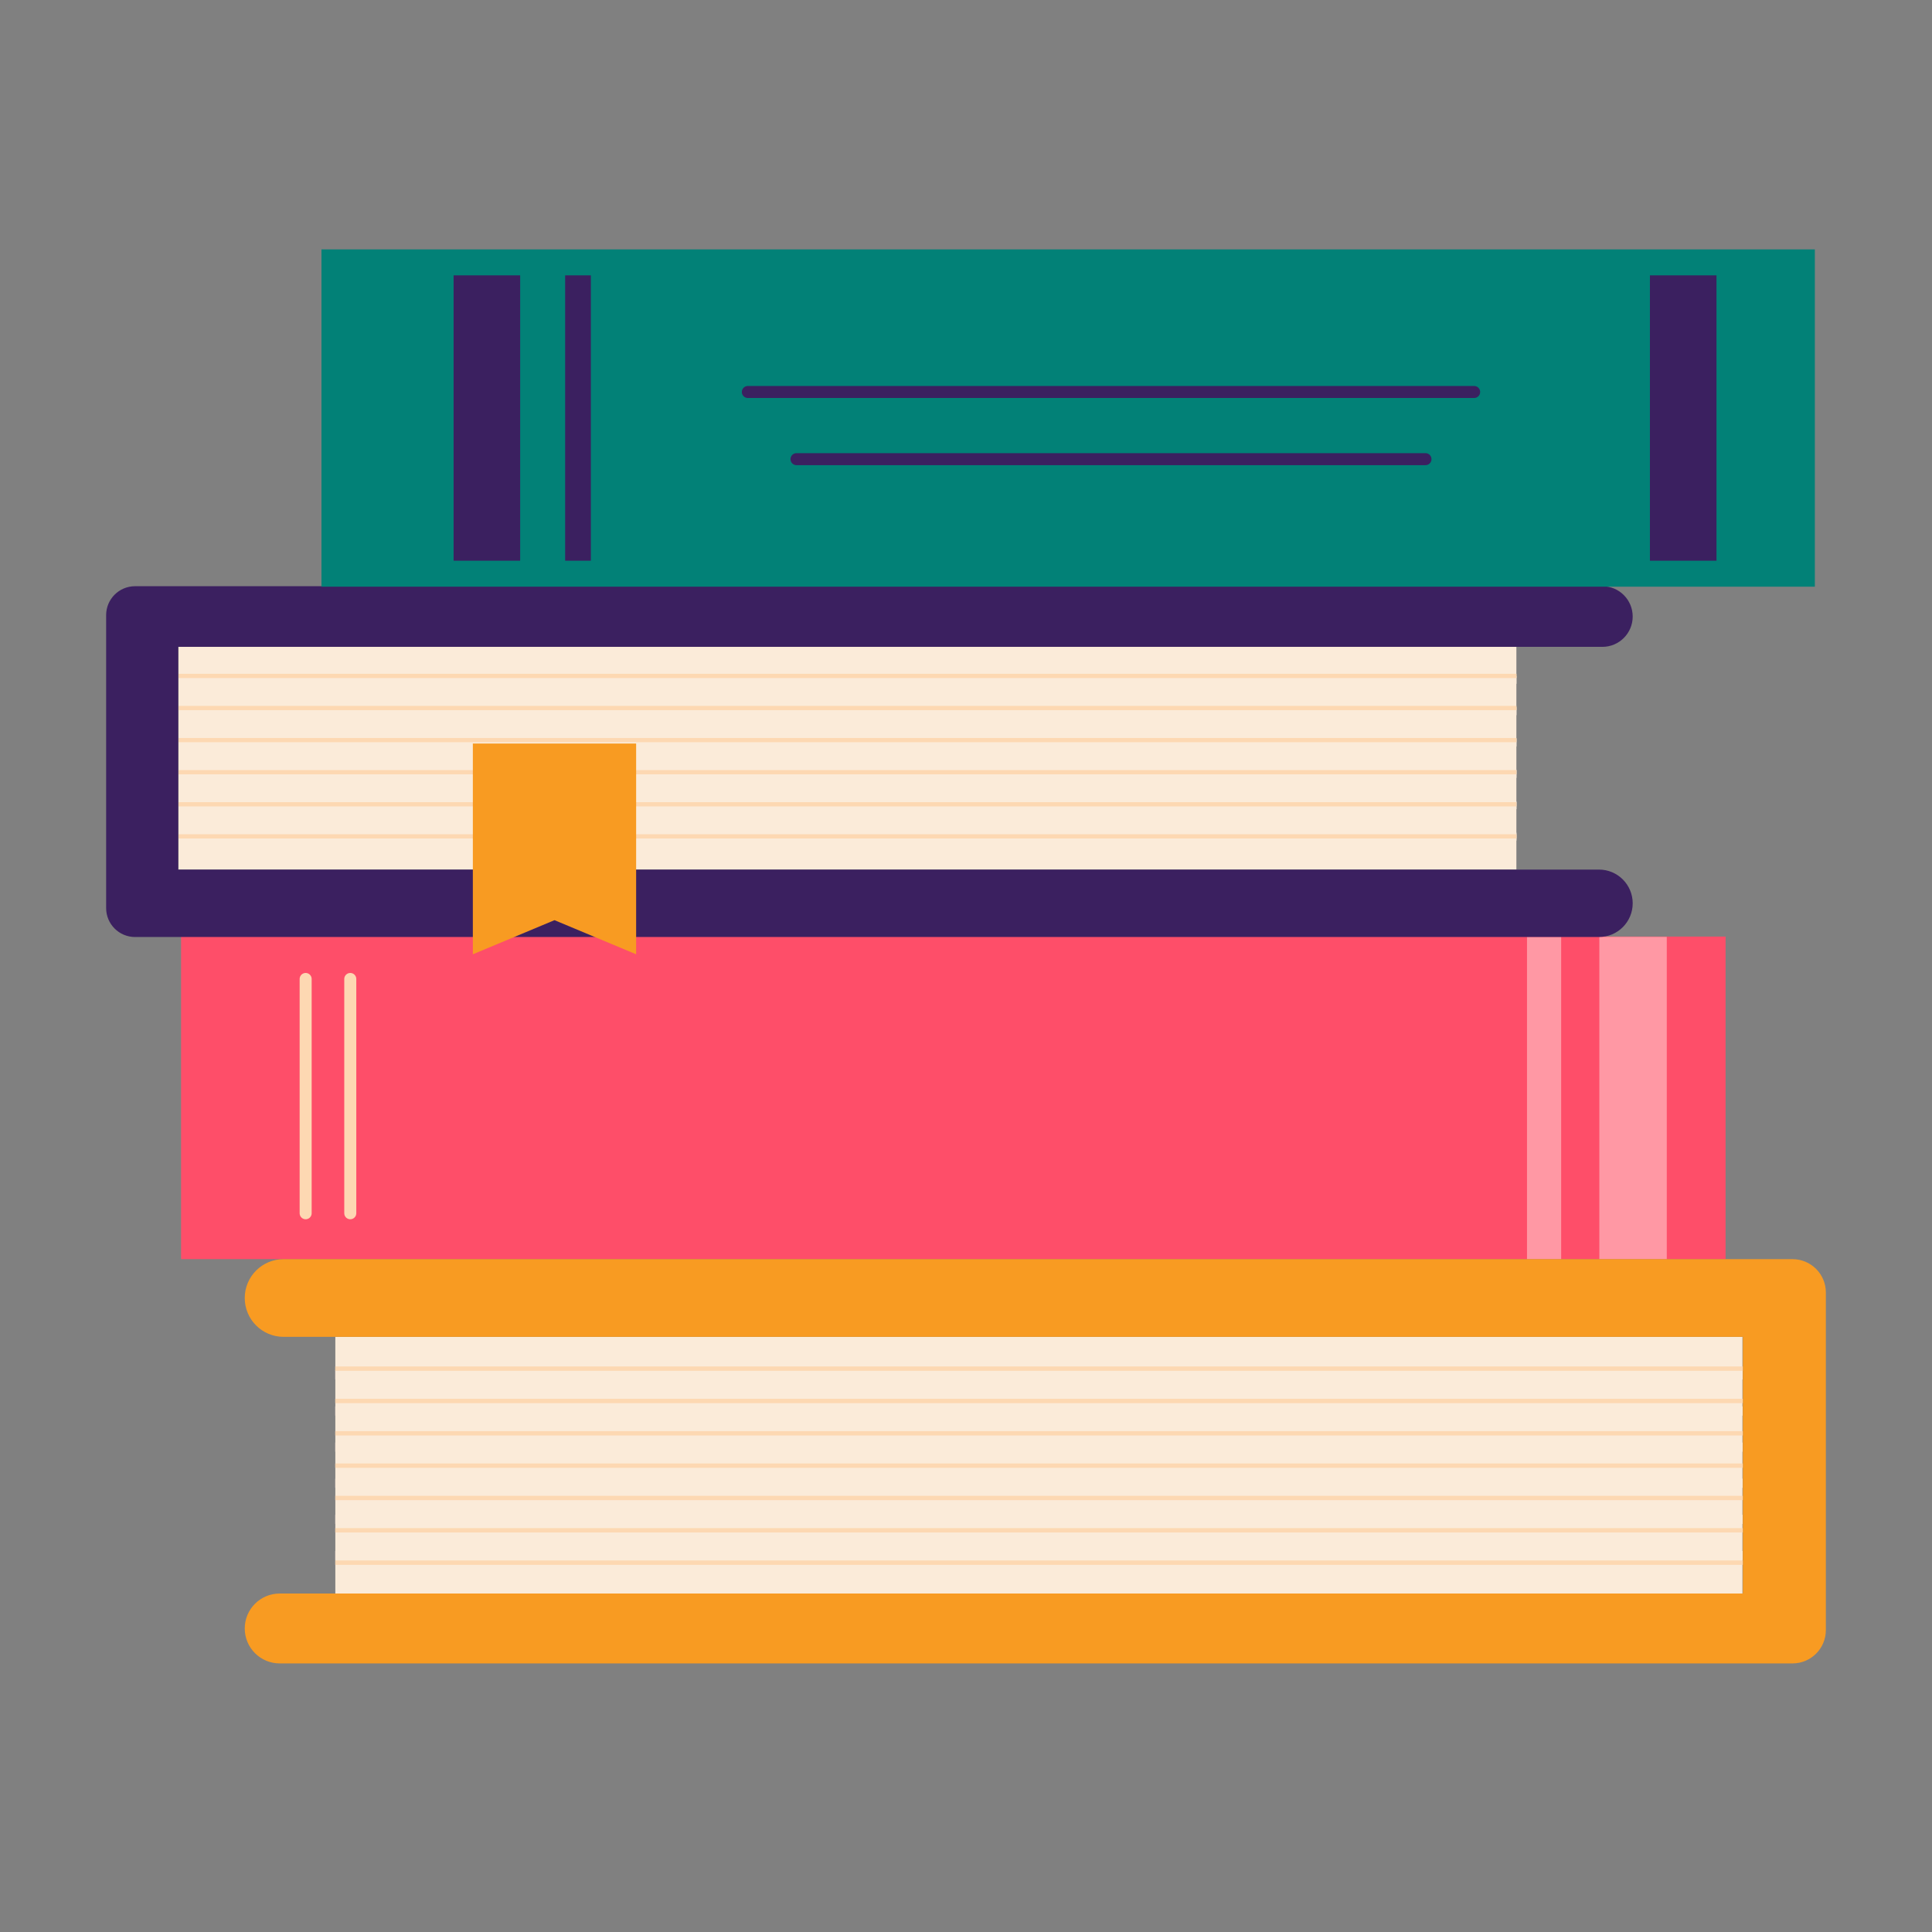 <?xml version="1.0" encoding="UTF-8"?><svg id="Layer_1" xmlns="http://www.w3.org/2000/svg" width="500" height="500" xmlns:xlink="http://www.w3.org/1999/xlink" viewBox="0 0 500 500"><rect x="0" y="0" width="500" height="500" fill="#808080" stroke="none"/><defs><style>.cls-1{stroke-width:1.126px;}.cls-1,.cls-2,.cls-3,.cls-4,.cls-5{fill:none;}.cls-1,.cls-2,.cls-4,.cls-5{stroke-miterlimit:10;}.cls-1,.cls-2,.cls-5{stroke:#fdd8b2;}.cls-2{stroke-width:1.097px;}.cls-6{clip-path:url(#clippath);}.cls-3,.cls-7,.cls-8,.cls-9,.cls-10,.cls-11,.cls-12{stroke-width:0px;}.cls-13{clip-path:url(#clippath-1);}.cls-7{fill:#f89b22;}.cls-8{fill:#3b2060;}.cls-9{fill:#ff98a4;}.cls-10{fill:#fe4e69;}.cls-11{fill:#fbebd9;}.cls-12{fill:#028177;}.cls-4{stroke:#3b2060;}.cls-4,.cls-5{stroke-linecap:round;stroke-width:3.111px;}</style><clipPath id="clippath"><rect class="cls-3" x="46.203" y="167.55" width="346.236" height="57.355" transform="translate(438.642 392.456) rotate(180)"/></clipPath><clipPath id="clippath-1"><rect class="cls-3" x="86.783" y="346.143" width="364.159" height="66.095"/></clipPath></defs><rect class="cls-10" x="46.864" y="242.386" width="399.715" height="83.473"/><rect class="cls-9" x="395.187" y="242.466" width="8.84" height="83.407"/><rect class="cls-9" x="413.907" y="242.466" width="17.453" height="83.407"/><rect class="cls-11" x="46.203" y="167.407" width="346.236" height="57.642" transform="translate(438.642 392.456) rotate(180)"/><g class="cls-6"><rect class="cls-11" x="46.203" y="174.931" width="346.269" height="2.029"/><rect class="cls-11" x="46.203" y="174.931" width="346.269" height="2.029"/><rect class="cls-11" x="46.203" y="183.045" width="346.269" height="2.029"/><rect class="cls-11" x="46.203" y="183.045" width="346.269" height="2.029"/><rect class="cls-11" x="46.203" y="191.159" width="346.269" height="2.029"/><rect class="cls-11" x="46.203" y="191.159" width="346.269" height="2.029"/><rect class="cls-11" x="46.203" y="199.273" width="346.269" height="2.029"/><rect class="cls-11" x="46.203" y="199.273" width="346.269" height="2.029"/><rect class="cls-11" x="46.203" y="207.387" width="346.269" height="2.029"/><rect class="cls-11" x="46.203" y="207.387" width="346.269" height="2.029"/><rect class="cls-11" x="46.203" y="215.501" width="346.269" height="2.029"/><rect class="cls-11" x="46.203" y="215.501" width="346.269" height="2.029"/></g><path class="cls-8" d="m34.953,242.498h378.863c4.818,0,8.725-3.906,8.725-8.725h0c0-4.818-3.906-8.725-8.725-8.725H46.113v-57.642h368.579c4.335,0,7.848-3.514,7.848-7.848h0c0-4.335-3.514-7.848-7.848-7.848H34.954c-4.134,0-7.485,3.351-7.485,7.485v75.818c0,4.134,3.351,7.485,7.485,7.485Z"/><rect class="cls-12" x="83.192" y="64.541" width="386.488" height="87.294"/><rect class="cls-8" x="117.391" y="71.263" width="17.23" height="73.85"/><rect class="cls-8" x="146.262" y="71.263" width="6.658" height="73.85"/><rect class="cls-8" x="426.997" y="71.263" width="17.23" height="73.85"/><rect class="cls-11" x="86.783" y="345.977" width="364.159" height="66.426"/><g class="cls-13"><rect class="cls-11" x="86.749" y="401.395" width="364.194" height="2.338"/><rect class="cls-11" x="86.749" y="401.395" width="364.194" height="2.338"/><rect class="cls-11" x="86.749" y="392.045" width="364.194" height="2.338"/><rect class="cls-11" x="86.749" y="392.045" width="364.194" height="2.338"/><rect class="cls-11" x="86.749" y="382.694" width="364.194" height="2.338"/><rect class="cls-11" x="86.749" y="382.694" width="364.194" height="2.338"/><rect class="cls-11" x="86.749" y="373.344" width="364.194" height="2.338"/><rect class="cls-11" x="86.749" y="373.344" width="364.194" height="2.338"/><rect class="cls-11" x="86.749" y="363.993" width="364.194" height="2.338"/><rect class="cls-11" x="86.749" y="363.993" width="364.194" height="2.338"/><rect class="cls-11" x="86.749" y="354.642" width="364.194" height="2.338"/><rect class="cls-11" x="86.749" y="354.642" width="364.194" height="2.338"/></g><path class="cls-7" d="m463.906,325.869H73.394c-5.553,0-10.054,4.501-10.054,10.054h0c0,5.553,4.501,10.054,10.054,10.054h377.651v66.426H72.385c-4.995,0-9.044,4.049-9.044,9.044h0c0,4.995,4.049,9.044,9.044,9.044h391.521c4.764,0,8.625-3.862,8.625-8.625v-87.372c0-4.763-3.862-8.625-8.625-8.625Z"/><line class="cls-2" x1="46.203" y1="174.931" x2="392.472" y2="174.931"/><line class="cls-2" x1="46.203" y1="183.235" x2="392.472" y2="183.235"/><line class="cls-2" x1="46.203" y1="191.539" x2="392.472" y2="191.539"/><line class="cls-2" x1="46.203" y1="199.844" x2="392.472" y2="199.844"/><line class="cls-2" x1="46.203" y1="208.148" x2="392.472" y2="208.148"/><line class="cls-2" x1="46.203" y1="216.452" x2="392.472" y2="216.452"/><line class="cls-1" x1="86.765" y1="354.2" x2="451.035" y2="354.2"/><line class="cls-1" x1="86.765" y1="362.569" x2="451.035" y2="362.569"/><line class="cls-1" x1="86.765" y1="370.938" x2="451.035" y2="370.938"/><line class="cls-1" x1="86.765" y1="379.307" x2="451.035" y2="379.307"/><line class="cls-1" x1="86.765" y1="387.676" x2="451.035" y2="387.676"/><line class="cls-1" x1="86.765" y1="396.045" x2="451.035" y2="396.045"/><line class="cls-1" x1="86.765" y1="404.414" x2="451.035" y2="404.414"/><polygon class="cls-7" points="164.632 246.969 143.503 238.138 122.373 246.969 122.373 192.424 164.632 192.424 164.632 246.969"/><line class="cls-5" x1="79.103" y1="253.357" x2="79.103" y2="313.986"/><line class="cls-5" x1="90.651" y1="253.357" x2="90.651" y2="313.986"/><line class="cls-4" x1="193.544" y1="101.446" x2="381.506" y2="101.446"/><line class="cls-4" x1="206.135" y1="118.829" x2="368.915" y2="118.829"/></svg>